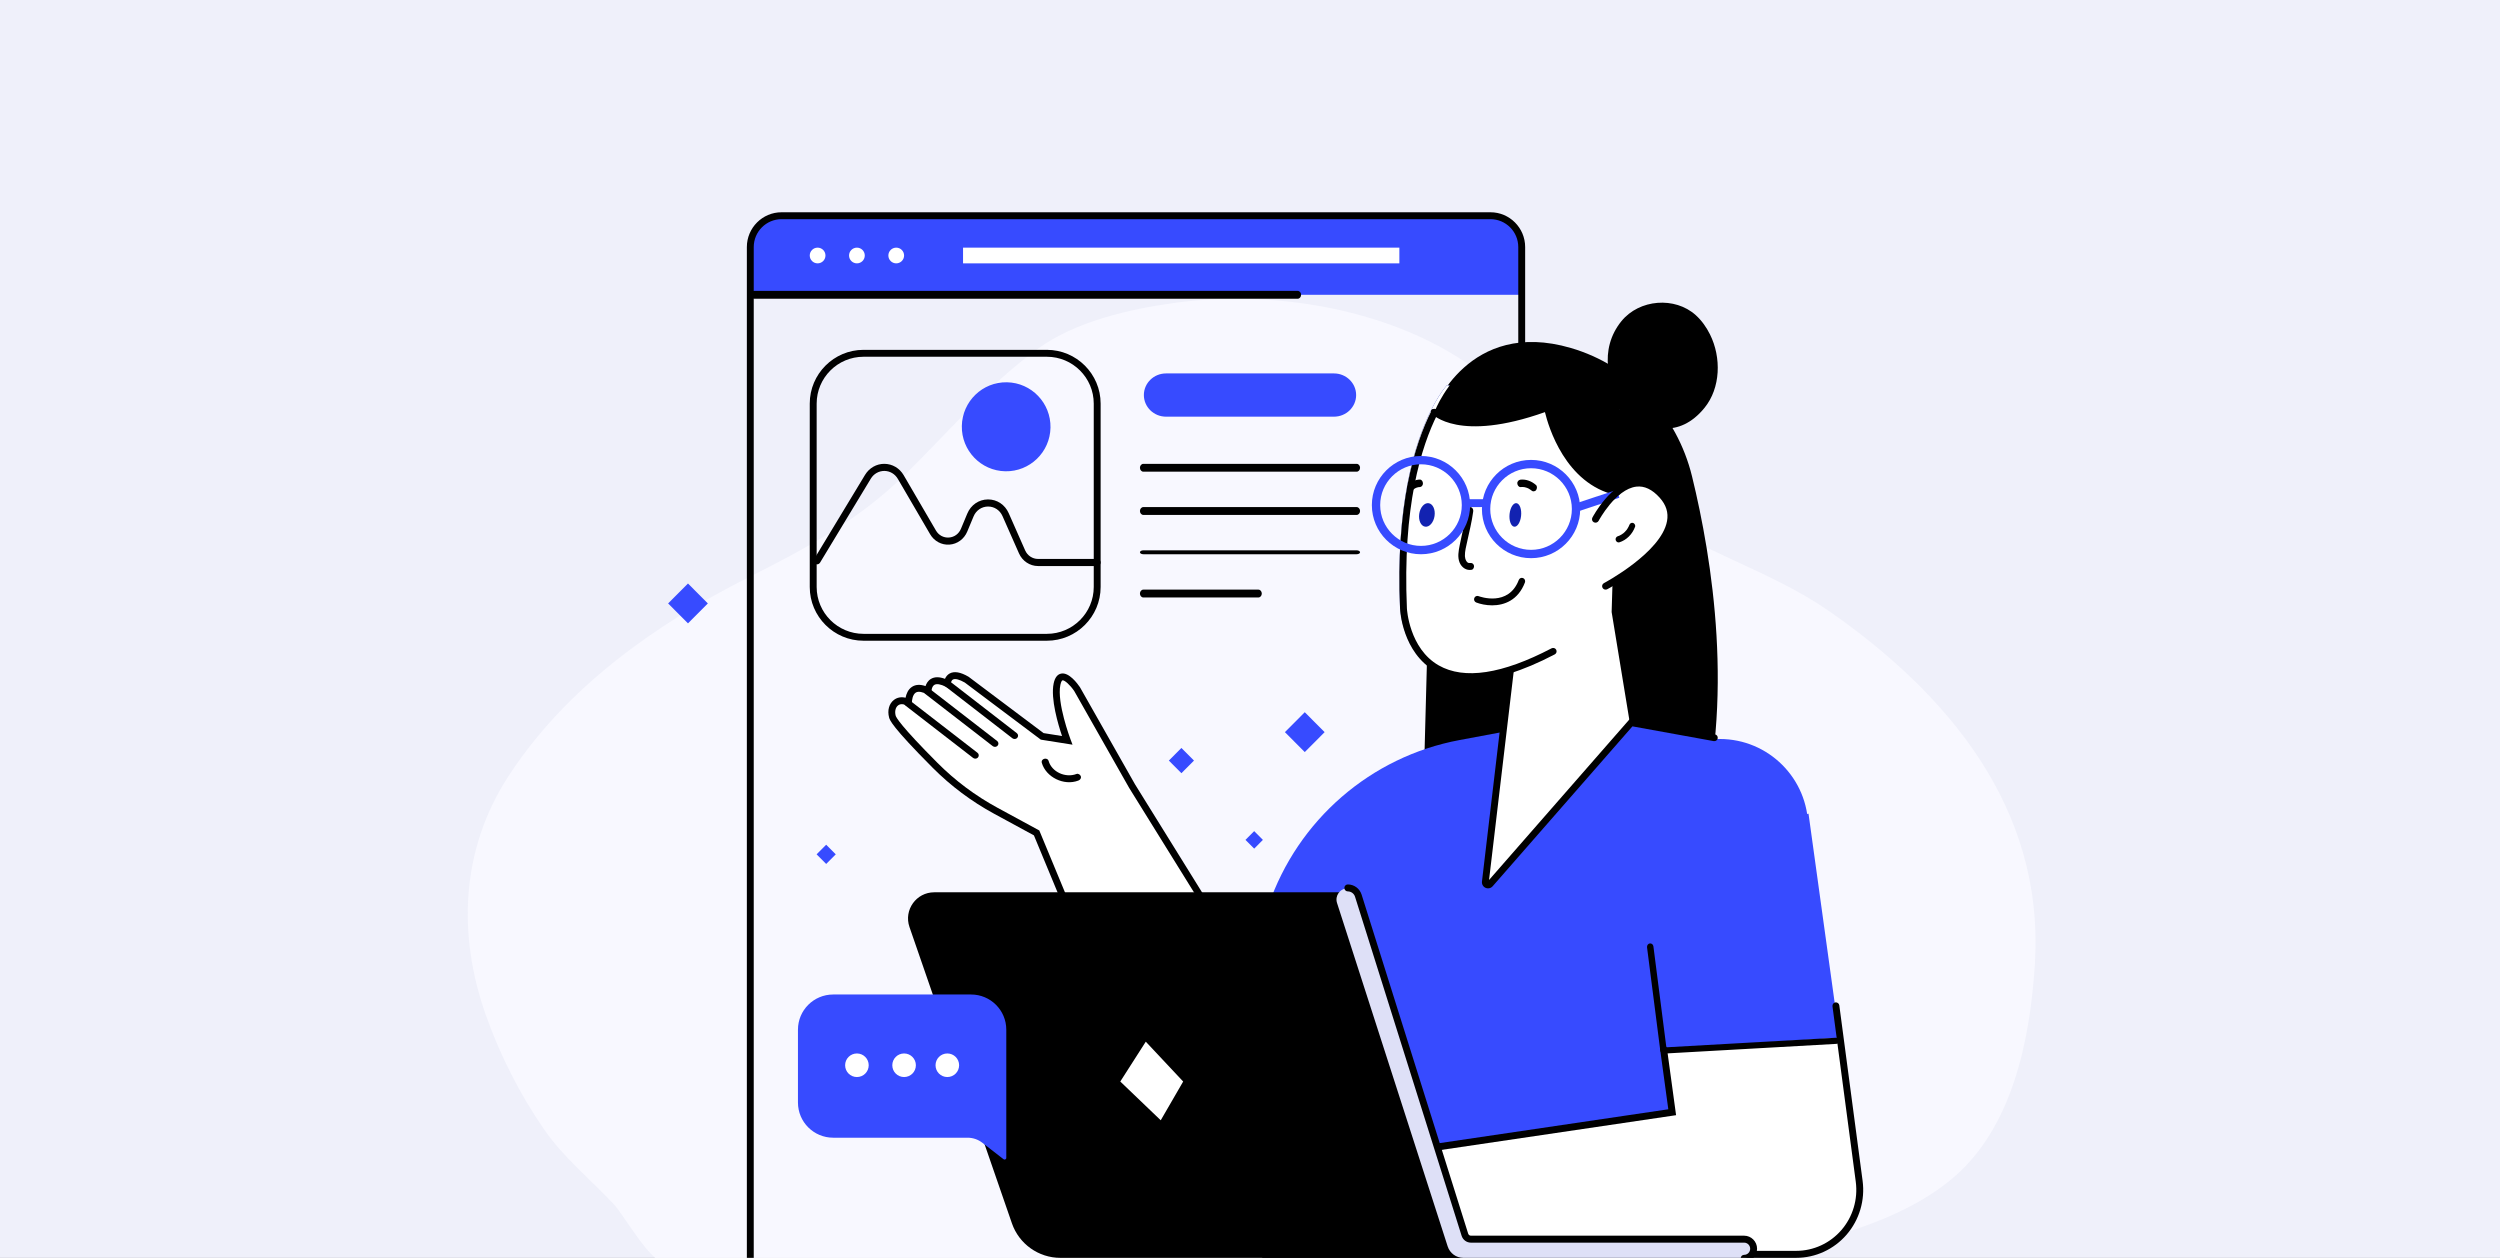 <?xml version="1.0" encoding="UTF-8"?> <svg xmlns="http://www.w3.org/2000/svg" width="636" height="320" viewBox="0 0 636 320" fill="none"><rect x="0" y="0" width="636" height="320" fill="#808080" stroke="none"/><g clip-path="url(#clip0_2377_4236)"><rect width="636" height="320" fill="#EFF0FA"></rect><path d="M517.723 244.251C519.78 205.449 495.649 176.6 465.431 155.546C450.163 144.905 431.558 140.109 416.299 128.999C399.191 116.551 386.774 99.85 367.744 89.025C348.462 78.058 322.324 73.839 298.896 77.045C287.44 78.611 273.694 81.75 264.104 88.665C251.352 97.857 241.243 109.996 230.056 120.912C218.124 132.549 205.064 139.506 190.297 146.948C166.409 158.978 143.816 175.135 129.267 197.596C117.327 216.031 116.349 237.554 123.506 257.972C127.101 268.227 132.252 278.407 138.44 287.348C143.465 294.606 150.263 300.048 156.224 306.444C158.716 309.123 165.556 321.295 169.034 321.161C201.577 319.863 235.424 321.337 268.234 321.462C309.941 321.622 351.656 321.789 393.363 321.948C411.064 322.015 431.241 324.409 447.838 319.713C464.168 315.092 482.839 311.266 496.46 299.981C511.995 287.105 516.444 264.494 517.673 245.314C517.698 244.954 517.715 244.603 517.731 244.243L517.723 244.251Z" fill="#F8F8FF"></path><path d="M378.949 55H199.048C194.604 55 191 58.557 191 62.943V75H387V62.943C387 58.557 383.396 55 378.952 55H378.949Z" fill="#374BFF"></path><path d="M190.876 324C190.392 324 190 323.607 190 323.122V62.852C190 57.969 193.962 54 198.829 54H379.171C384.041 54 388 57.973 388 62.852V161.981C388 162.465 387.608 162.859 387.124 162.859C386.641 162.859 386.248 162.465 386.248 161.981V62.852C386.248 58.939 383.074 55.756 379.171 55.756H198.829C194.926 55.756 191.752 58.939 191.752 62.852V323.122C191.752 323.607 191.359 324 190.876 324Z" fill="black"></path><path d="M210 65C210 66.104 209.104 67 208 67C206.896 67 206 66.104 206 65C206 63.896 206.896 63 208 63C209.104 63 210 63.896 210 65Z" fill="white"></path><path d="M220 65C220 66.104 219.104 67 218 67C216.896 67 216 66.104 216 65C216 63.896 216.896 63 218 63C219.104 63 220 63.896 220 65Z" fill="white"></path><path d="M230 65C230 66.104 229.104 67 228 67C226.896 67 226 66.104 226 65C226 63.896 226.896 63 228 63C229.104 63 230 63.896 230 65Z" fill="white"></path><path d="M356 63H245V67H356V63Z" fill="white"></path><path d="M266.325 163H219.675C212.136 163 206 156.864 206 149.325V102.675C206 95.136 212.136 89 219.675 89H266.325C273.864 89 280 95.136 280 102.675V149.325C280 156.864 273.864 163 266.325 163ZM219.678 90.758C213.104 90.758 207.758 96.104 207.758 102.678V149.329C207.758 155.903 213.104 161.249 219.678 161.249H266.329C272.903 161.249 278.249 155.903 278.249 149.329V102.678C278.249 96.104 272.903 90.758 266.329 90.758H219.678Z" fill="black"></path><path d="M364.729 104.265C364.729 104.265 373.567 80.918 399.617 88.523C414.928 92.994 426.622 105.53 430.446 121.158C435.607 142.253 441.391 178.263 431.999 211L362 206.406L364.726 104.265H364.729Z" fill="black"></path><path d="M437.5 233C449.926 233 460 222.926 460 210.5C460 198.074 449.926 188 437.5 188C425.074 188 415 198.074 415 210.5C415 222.926 425.074 233 437.5 233Z" fill="#374BFF"></path><path d="M416 217.152L422.952 267L468 264.2L460.087 207L416 217.152Z" fill="#374BFF"></path><path d="M441.704 188.898L414.825 184L382.176 186.238L371.309 188.269C348.718 192.488 330.141 208.59 322.686 230.409L318 244.122V319H410.461L452 280.521L441.7 188.898H441.704Z" fill="#374BFF"></path><path d="M274.137 235.996L264.037 211.865L253.596 206.246C247.898 203.178 242.671 199.306 238.086 194.747C233.207 189.894 227.589 184.037 227.15 182.373C226.394 179.523 228.609 177.346 231.273 178.855C231.273 178.855 231.189 173.368 236.279 175.878C236.279 175.878 236.364 171.607 241.201 174.037C241.201 174.037 241.328 170.224 246.165 173.032L265.472 187.401L271.866 188.406C271.866 188.406 268.249 178.939 269.258 174.163C270.267 169.387 274.39 175.42 274.39 175.42L288.438 199.971L311 236H274.141L274.137 235.996Z" fill="white"></path><path d="M312 236.993H273.179L263.028 212.517L252.916 207.024C247.16 203.896 241.901 199.963 237.286 195.33C226.774 184.783 226.341 183.135 226.18 182.513C225.708 180.72 226.18 179.015 227.411 178.063C228.243 177.42 229.296 177.234 230.373 177.504C230.551 176.58 230.988 175.378 232.051 174.707C232.96 174.13 234.104 174.074 235.453 174.541C235.66 173.912 236.055 173.181 236.817 172.721C237.747 172.158 238.954 172.148 240.405 172.696C240.625 172.183 240.992 171.666 241.583 171.34C242.744 170.696 244.356 170.967 246.377 172.151L246.461 172.208L265.49 186.502L270.183 187.247C269.207 184.361 267.232 177.764 268.05 173.867C268.357 172.394 269.001 171.55 269.959 171.361C271.949 170.967 274.113 173.905 274.732 174.816L274.767 174.875L288.74 199.52L311.996 237L312 236.993ZM274.344 235.236H308.849L287.24 200.413L273.267 175.771C272.232 174.257 270.819 172.974 270.298 173.079C270.19 173.1 269.938 173.367 269.76 174.225C268.819 178.71 272.281 187.936 272.316 188.031L272.851 189.447L264.787 188.168L245.45 173.645C244.083 172.854 242.985 172.573 242.429 172.872C241.922 173.146 241.87 173.947 241.866 173.954L241.796 175.301L240.597 174.703C239.31 174.053 238.289 173.881 237.716 174.222C237.023 174.633 236.967 175.782 236.967 175.793L236.925 177.16L235.705 176.559C234.862 176.141 233.705 175.733 232.978 176.193C232.152 176.713 231.985 178.214 231.988 178.748L232.002 180.274L230.68 179.522C229.841 179.04 229.033 179.019 228.467 179.458C227.813 179.964 227.575 180.987 227.858 182.066C227.97 182.491 229.068 184.614 238.509 194.09C243.006 198.603 248.129 202.434 253.738 205.481L264.396 211.269L274.337 235.239L274.344 235.236Z" fill="black"></path><path d="M248.11 193C247.911 193 247.712 192.936 247.548 192.809L230.325 179.487C229.945 179.192 229.891 178.666 230.201 178.307C230.513 177.948 231.071 177.898 231.452 178.189L248.675 191.511C249.055 191.806 249.109 192.333 248.799 192.691C248.625 192.893 248.369 193 248.11 193Z" fill="black"></path><path d="M253.11 190C252.911 190 252.712 189.936 252.548 189.809L235.325 176.487C234.945 176.192 234.891 175.666 235.201 175.307C235.51 174.948 236.071 174.898 236.452 175.189L253.675 188.511C254.055 188.806 254.109 189.333 253.799 189.691C253.625 189.893 253.369 190 253.11 190Z" fill="black"></path><path d="M258.11 188C257.911 188 257.712 187.936 257.548 187.809L240.325 174.487C239.945 174.192 239.891 173.666 240.201 173.307C240.513 172.948 241.071 172.898 241.452 173.189L258.675 186.511C259.055 186.806 259.109 187.333 258.799 187.691C258.625 187.893 258.369 187.997 258.113 187.997L258.11 188Z" fill="black"></path><path d="M423.074 266.822L425.277 282.911L347.716 294.366L323 319H456.821C466.611 319 474.157 310.268 472.853 300.451L468.006 264L423.071 266.822H423.074Z" fill="white"></path><path d="M456.952 320H321L347.442 293.591L424.417 282.2L422.334 266.957C422.267 266.469 422.604 266.021 423.082 265.953C423.563 265.885 424.006 266.227 424.073 266.712L426.394 283.703L348.264 295.264L325.282 318.216H456.949C461.361 318.216 465.558 316.286 468.463 312.918C471.368 309.55 472.695 305.077 472.109 300.644L466.183 256.008C466.12 255.52 466.457 255.072 466.935 255.008C467.413 254.944 467.859 255.285 467.922 255.77L473.847 300.406C474.504 305.348 473.022 310.336 469.783 314.089C466.545 317.842 461.866 319.996 456.949 319.996L456.952 320Z" fill="black"></path><path d="M257.428 311.204L231.37 235.831C229.876 231.508 233.088 227 237.664 227H342.896C344.155 227 345.268 227.811 345.653 229.011L373.12 315.194H443.596C444.922 315.194 446 316.268 446 317.597C446 318.923 444.926 320 443.596 320H269.778C264.208 320 259.247 316.467 257.428 311.204Z" fill="black"></path><path d="M372.587 314.008L345.495 227.976C345.123 226.799 344.039 226 342.815 226C340.904 226 339.55 227.881 340.139 229.712L368.29 317.087C368.852 318.823 370.454 320 372.267 320H443.591C444.92 320 446 318.915 446 317.571C446 316.232 444.923 315.143 443.591 315.143H374.126C373.425 315.143 372.801 314.683 372.59 314.008H372.587Z" fill="#DEE0F7"></path><path d="M443.712 321C443.228 321 442.835 320.603 442.835 320.114C442.835 319.625 443.228 319.228 443.712 319.228C444.558 319.228 445.245 318.534 445.245 317.68C445.245 316.825 444.558 316.131 443.712 316.131H374.207C373.115 316.131 372.161 315.426 371.831 314.377L344.723 228.136C344.467 227.321 343.723 226.772 342.877 226.772C342.393 226.772 342 226.375 342 225.886C342 225.397 342.393 225 342.877 225C344.491 225 345.906 226.045 346.397 227.601L373.505 313.842C373.603 314.154 373.884 314.359 374.207 314.359H443.712C445.523 314.359 447 315.847 447 317.68C447 319.512 445.526 321 443.712 321Z" fill="black"></path><path d="M368.106 98C368.106 98 354.32 112.442 356.171 154.594C356.171 154.594 357.685 188.517 401.224 161.647L410.469 156.44L412 104.176L368.106 98Z" fill="#1222B1"></path><path d="M368.106 98C368.106 98 354.32 112.442 356.171 154.594C356.171 154.594 357.685 188.517 401.224 161.647L410.469 156.44L412 104.176L368.106 98Z" fill="white"></path><path d="M408.548 149C408.548 149 432.155 136.519 422.812 126.114C414.207 116.53 406 132.128 406 132.128L408.548 149Z" fill="white"></path><path d="M393.978 103.815C393.978 103.815 397.32 122.67 411.83 126L420 112.586L404.988 96.526L374.864 92C367.792 97.162 365 104.636 365 104.636C365 104.636 371.626 112.243 393.981 103.815H393.978Z" fill="black"></path><path d="M411.309 126C411.26 126 411.208 125.993 411.156 125.983C398.192 123.103 393.897 108.433 393.033 104.844C371.19 112.606 364.456 105.488 364.175 105.178C363.922 104.896 363.946 104.459 364.231 104.208C364.515 103.956 364.952 103.981 365.205 104.259C365.289 104.349 371.915 111.092 393.296 103.282L394.07 103L394.219 103.805C394.25 103.984 397.64 121.569 411.458 124.638C411.833 124.72 412.069 125.088 411.982 125.46C411.909 125.78 411.625 125.997 411.306 125.997L411.309 126Z" fill="black"></path><path d="M384.316 170.831L378.005 224.235C377.925 224.903 378.757 225.269 379.199 224.764L415 183.779L410.137 153L384.32 170.831H384.316Z" fill="white"></path><path d="M378.56 226C378.347 226 378.131 225.955 377.925 225.864C377.297 225.585 376.931 224.939 377.011 224.259L383.337 170.77C383.393 170.292 383.826 169.95 384.308 170.006C384.786 170.062 385.128 170.498 385.072 170.976L378.815 223.865L414.632 182.894L436.284 186.823C436.759 186.91 437.073 187.363 436.985 187.838C436.898 188.312 436.445 188.626 435.97 188.539L415.291 184.785L379.729 225.466C379.426 225.815 378.996 226 378.56 226Z" fill="black"></path><path d="M411.313 124.618L400.414 128.224L401.072 130.227L411.97 126.622L411.313 124.618Z" fill="#374BFF"></path><path d="M379.584 153.997C378.037 153.997 376.597 153.675 375.547 153.273C375.113 153.107 374.891 152.609 375.053 152.162C375.214 151.716 375.699 151.487 376.133 151.653C376.449 151.775 383.742 154.443 386.377 147.549C386.548 147.106 387.036 146.884 387.467 147.061C387.897 147.237 388.112 147.739 387.941 148.182C386.212 152.709 382.679 154 379.581 154L379.584 153.997Z" fill="black"></path><path d="M408.472 150C408.152 150 407.844 149.831 407.683 149.535C407.449 149.105 407.611 148.574 408.048 148.341C408.195 148.264 422.639 140.551 424.092 132.574C424.486 130.401 423.877 128.45 422.219 126.608C420.322 124.498 418.324 123.554 416.276 123.801C411.007 124.438 406.736 132.415 406.693 132.496C406.463 132.929 405.925 133.095 405.484 132.873C405.043 132.648 404.874 132.119 405.1 131.686C405.29 131.323 409.849 122.804 416.054 122.054C418.726 121.73 421.251 122.871 423.564 125.442C425.577 127.682 426.348 130.186 425.856 132.884C424.25 141.699 409.523 149.56 408.898 149.891C408.762 149.961 408.619 149.996 408.475 149.996L408.472 150Z" fill="black"></path><path d="M423.18 268C422.777 268 422.427 267.68 422.371 267.231L419.008 241.012C418.946 240.525 419.257 240.076 419.705 240.009C420.154 239.941 420.567 240.279 420.629 240.767L423.992 266.986C424.054 267.473 423.743 267.922 423.295 267.989C423.255 267.996 423.219 267.996 423.18 267.996V268Z" fill="black"></path><path d="M361.049 130.735C360.807 132.385 361.485 133.841 362.562 133.988C363.639 134.135 364.709 132.915 364.951 131.265C365.193 129.615 364.515 128.159 363.438 128.012C362.361 127.865 361.291 129.085 361.049 130.735Z" fill="#1222B1"></path><path d="M384.037 130.735C383.855 132.385 384.364 133.841 385.172 133.988C385.979 134.135 386.782 132.915 386.963 131.265C387.145 129.615 386.636 128.159 385.828 128.012C385.021 127.865 384.218 129.085 384.037 130.735Z" fill="#1222B1"></path><path d="M373.169 129.655C372.757 132.706 371.943 135.668 371.351 138.68C371.066 140.136 370.738 141.721 371.334 143.141C371.87 144.412 373.085 145.204 374.388 144.954C374.833 144.868 375.085 144.29 374.974 143.855C374.847 143.355 374.391 143.145 373.943 143.23C373.102 143.391 372.693 142.149 372.673 141.485C372.633 140.258 372.988 139.001 373.243 137.817C373.792 135.261 374.435 132.724 374.783 130.126C374.847 129.651 374.673 129.166 374.197 129.027C373.805 128.913 373.233 129.17 373.166 129.651L373.169 129.655Z" fill="black"></path><path d="M386.859 123.909C387.146 123.883 387.434 123.883 387.721 123.917C387.756 123.92 387.794 123.924 387.828 123.932C387.686 123.909 387.666 123.909 387.759 123.924C387.811 123.936 387.866 123.943 387.918 123.955C388.06 123.985 388.199 124.023 388.337 124.068C388.476 124.114 388.611 124.167 388.746 124.223C388.926 124.299 388.566 124.129 388.739 124.223C388.804 124.258 388.87 124.292 388.932 124.326C389.061 124.398 389.185 124.477 389.306 124.561C389.365 124.602 389.427 124.648 389.486 124.693C389.514 124.716 389.545 124.739 389.573 124.761C389.469 124.674 389.455 124.659 389.524 124.723C389.711 124.886 389.888 125 390.137 125C390.348 125 390.604 124.898 390.75 124.723C391.037 124.379 391.127 123.712 390.75 123.383C389.652 122.428 388.278 121.89 386.866 122.019C386.416 122.061 385.98 122.424 386.001 122.966C386.021 123.443 386.381 123.958 386.866 123.913L386.859 123.909Z" fill="black"></path><path d="M359.346 124.731C359.396 124.678 359.446 124.628 359.5 124.578C359.446 124.628 359.393 124.678 359.339 124.727C359.595 124.491 359.869 124.296 360.166 124.14C360.103 124.17 360.04 124.205 359.977 124.235C360.286 124.079 360.608 123.972 360.939 123.915C360.87 123.926 360.8 123.938 360.731 123.949C360.889 123.922 361.05 123.911 361.21 123.907C361.624 123.903 362.018 123.472 361.999 122.954C361.98 122.442 361.652 121.996 361.21 122C360.106 122.011 359.061 122.515 358.228 123.381C357.916 123.709 357.932 124.399 358.228 124.731C358.563 125.101 359.011 125.078 359.346 124.731Z" fill="black"></path><path d="M411.964 137.971C413.81 137.378 415.272 135.902 415.964 134.012C416.107 133.621 415.805 133.114 415.431 133.024C414.995 132.919 414.648 133.166 414.492 133.586C414.474 133.637 414.453 133.685 414.434 133.737C414.501 133.531 414.447 133.701 414.428 133.743C414.389 133.833 414.346 133.923 414.303 134.009C414.212 134.192 414.108 134.372 413.996 134.542C413.971 134.58 413.947 134.616 413.923 134.654C413.907 134.673 413.801 134.827 413.874 134.725C413.947 134.625 413.852 134.75 413.837 134.773C413.804 134.814 413.77 134.856 413.737 134.898C413.606 135.055 413.469 135.206 413.325 135.347C413.255 135.414 413.185 135.482 413.112 135.546C413.079 135.578 413.021 135.613 412.993 135.649C413.042 135.588 413.094 135.568 413.006 135.639C412.847 135.764 412.683 135.876 412.512 135.982C412.347 136.082 412.18 136.171 412.009 136.255C411.848 136.335 412.168 136.191 412 136.258C411.951 136.277 411.903 136.297 411.857 136.316C411.76 136.354 411.662 136.386 411.565 136.418C411.184 136.54 410.903 136.986 411.031 137.406C411.156 137.811 411.561 138.099 411.97 137.968L411.964 137.971Z" fill="black"></path><path d="M265.038 194.076C266.094 197.71 270.657 199.992 274.337 198.574C274.788 198.401 275.105 197.995 274.968 197.506C274.849 197.093 274.315 196.726 273.858 196.899C271.093 197.964 267.59 196.417 266.775 193.611C266.465 192.54 264.724 192.994 265.038 194.072V194.076Z" fill="black"></path><path d="M412.499 81.697C417.045 76.104 426.114 75.384 431.42 80.193C432.921 81.552 434.114 83.251 435.028 85.088C437.951 90.964 437.736 98.696 433.63 103.75C420.783 119.56 400.9 95.965 412.499 81.694V81.697Z" fill="black"></path><path d="M301 275.141L295.291 285L285 275.141L291.488 265L301 275.141Z" fill="white"></path><path d="M374.177 173C370.734 173 367.714 172.262 365.128 170.778C356.764 165.994 356.194 155.338 356.173 154.885C355.016 128.587 359.885 112.959 364.174 104.479C364.39 104.051 364.918 103.877 365.348 104.093C365.778 104.309 365.953 104.831 365.736 105.263C361.542 113.558 356.781 128.887 357.921 154.809C357.924 154.91 358.48 164.977 366.009 169.274C372.485 172.972 382.146 171.51 394.719 164.932C395.145 164.709 395.673 164.872 395.9 165.297C396.124 165.722 395.959 166.248 395.533 166.474C387.228 170.82 380.084 173 374.177 173Z" fill="black"></path><path d="M361.5 141C354.605 141 349 135.391 349 128.5C349 121.609 354.609 116 361.5 116C368.391 116 374 121.609 374 128.5C374 135.391 368.391 141 361.5 141ZM361.5 118.116C355.775 118.116 351.119 122.771 351.119 128.496C351.119 134.222 355.778 138.877 361.5 138.877C367.222 138.877 371.881 134.218 371.881 128.496C371.881 122.775 367.222 118.116 361.5 118.116Z" fill="#374BFF"></path><path d="M389.5 142C382.605 142 377 136.391 377 129.5C377 122.609 382.609 117 389.5 117C396.391 117 402 122.609 402 129.5C402 136.391 396.391 142 389.5 142ZM389.5 119.119C383.775 119.119 379.119 123.778 379.119 129.5C379.119 135.222 383.778 139.881 389.5 139.881C395.222 139.881 399.881 135.225 399.881 129.5C399.881 123.775 395.222 119.119 389.5 119.119Z" fill="#374BFF"></path><path d="M378 127H373V129H378V127Z" fill="#374BFF"></path><path d="M415.267 184C414.912 184 414.601 183.753 414.546 183.404L410 155.696L410.241 147.684C410.252 147.296 410.585 146.993 410.995 147C411.397 147.011 411.715 147.335 411.704 147.726L411.467 155.608L415.991 183.186C416.053 183.57 415.783 183.933 415.384 183.993C415.344 184 415.307 184 415.271 184H415.267Z" fill="black"></path><path d="M423.858 268C423.408 268 423.029 267.682 423.002 267.267C422.971 266.836 423.332 266.467 423.806 266.439L467.087 264.002C467.565 263.974 467.971 264.301 467.998 264.732C468.029 265.163 467.668 265.531 467.194 265.559L423.913 267.997C423.896 267.997 423.879 267.997 423.858 267.997V268Z" fill="black"></path><path d="M255.305 294.908L249.905 290.717C248.831 289.884 247.507 289.432 246.149 289.432H211.967C207.013 289.432 203 285.427 203 280.49V261.943C203 257.002 207.016 253 211.967 253H247.033C251.987 253 256 257.006 256 261.943V294.569C256 294.926 255.586 295.129 255.301 294.908H255.305Z" fill="#374BFF"></path><path d="M218 274C219.657 274 221 272.657 221 271C221 269.343 219.657 268 218 268C216.343 268 215 269.343 215 271C215 272.657 216.343 274 218 274Z" fill="white"></path><path d="M230 274C231.657 274 233 272.657 233 271C233 269.343 231.657 268 230 268C228.343 268 227 269.343 227 271C227 272.657 228.343 274 230 274Z" fill="white"></path><path d="M241 274C242.657 274 244 272.657 244 271C244 269.343 242.657 268 241 268C239.343 268 238 269.343 238 271C238 272.657 239.343 274 241 274Z" fill="white"></path><path d="M316.844 213.666L319.063 215.893L321.282 213.666L319.063 211.438L316.844 213.666Z" fill="#374BFF"></path><path d="M207.743 217.342L210.181 219.789L212.618 217.342L210.181 214.895L207.743 217.342Z" fill="#374BFF"></path><path d="M297.355 193.49L300.553 196.7L303.75 193.49L300.553 190.28L297.355 193.49Z" fill="#374BFF"></path><path d="M326.881 186.259L331.934 191.331L336.986 186.259L331.934 181.186L326.881 186.259Z" fill="#374BFF"></path><path d="M169.969 153.513L175.021 158.585L180.074 153.513L175.021 148.44L169.969 153.513Z" fill="#374BFF"></path><path d="M279.135 144H264.071C261.994 144 260.091 142.734 259.226 140.773L255.04 131.303C254.374 129.792 252.974 128.862 251.376 128.862C251.362 128.862 251.345 128.862 251.331 128.862C249.716 128.88 248.316 129.846 247.673 131.382L246.069 135.23C245.273 137.138 243.537 138.411 241.539 138.551C239.542 138.692 237.656 137.675 236.618 135.897L228.407 121.823C227.677 120.571 226.399 119.818 224.989 119.803C223.586 119.803 222.29 120.524 221.54 121.765L208.605 143.156C208.351 143.578 207.813 143.704 207.407 143.441C207 143.178 206.879 142.619 207.132 142.197L220.067 120.806C221.14 119.032 222.999 117.982 224.999 118C227.017 118.018 228.844 119.096 229.89 120.885L238.101 134.96C238.809 136.175 240.049 136.842 241.418 136.748C242.786 136.651 243.926 135.814 244.471 134.509L246.076 130.661C246.993 128.461 249 127.077 251.31 127.055C251.331 127.055 251.352 127.055 251.373 127.055C253.655 127.055 255.659 128.389 256.614 130.549L260.799 140.019C261.383 141.342 262.664 142.193 264.068 142.193H279.132C279.611 142.193 280 142.597 280 143.095C280 143.593 279.611 143.996 279.132 143.996L279.135 144Z" fill="black"></path><path d="M267.244 108.787C267.362 102.535 262.408 97.371 256.18 97.253C249.952 97.135 244.808 102.108 244.691 108.36C244.573 114.613 249.527 119.777 255.755 119.895C261.983 120.012 267.127 115.04 267.244 108.787Z" fill="#374BFF"></path><path d="M339.361 106H296.639C293.525 106 291 103.537 291 100.5C291 97.463 293.525 95 296.639 95H339.361C342.475 95 345 97.463 345 100.5C345 103.537 342.475 106 339.361 106Z" fill="#374BFF"></path><path d="M345.12 120H290.88C290.394 120 290 119.552 290 119C290 118.448 290.394 118 290.88 118H345.12C345.606 118 346 118.448 346 119C346 119.552 345.606 120 345.12 120Z" fill="black"></path><path d="M330.13 76H191.87C191.39 76 191 75.552 191 75C191 74.448 191.39 74 191.87 74H330.13C330.61 74 331 74.448 331 75C331 75.552 330.61 76 330.13 76Z" fill="black"></path><path d="M345.12 131H290.88C290.394 131 290 130.552 290 130C290 129.448 290.394 129 290.88 129H345.12C345.606 129 346 129.448 346 130C346 130.552 345.606 131 345.12 131Z" fill="black"></path><path d="M345.12 141H290.88C290.394 141 290 140.776 290 140.5C290 140.224 290.394 140 290.88 140H345.12C345.606 140 346 140.224 346 140.5C346 140.776 345.606 141 345.12 141Z" fill="black"></path><path d="M320.126 152H290.874C290.392 152 290 151.552 290 151C290 150.448 290.392 150 290.874 150H320.126C320.608 150 321 150.448 321 151C321 151.552 320.608 152 320.126 152Z" fill="black"></path></g><defs><clipPath id="clip0_2377_4236"><rect width="636" height="320" fill="white"></rect></clipPath></defs></svg> 